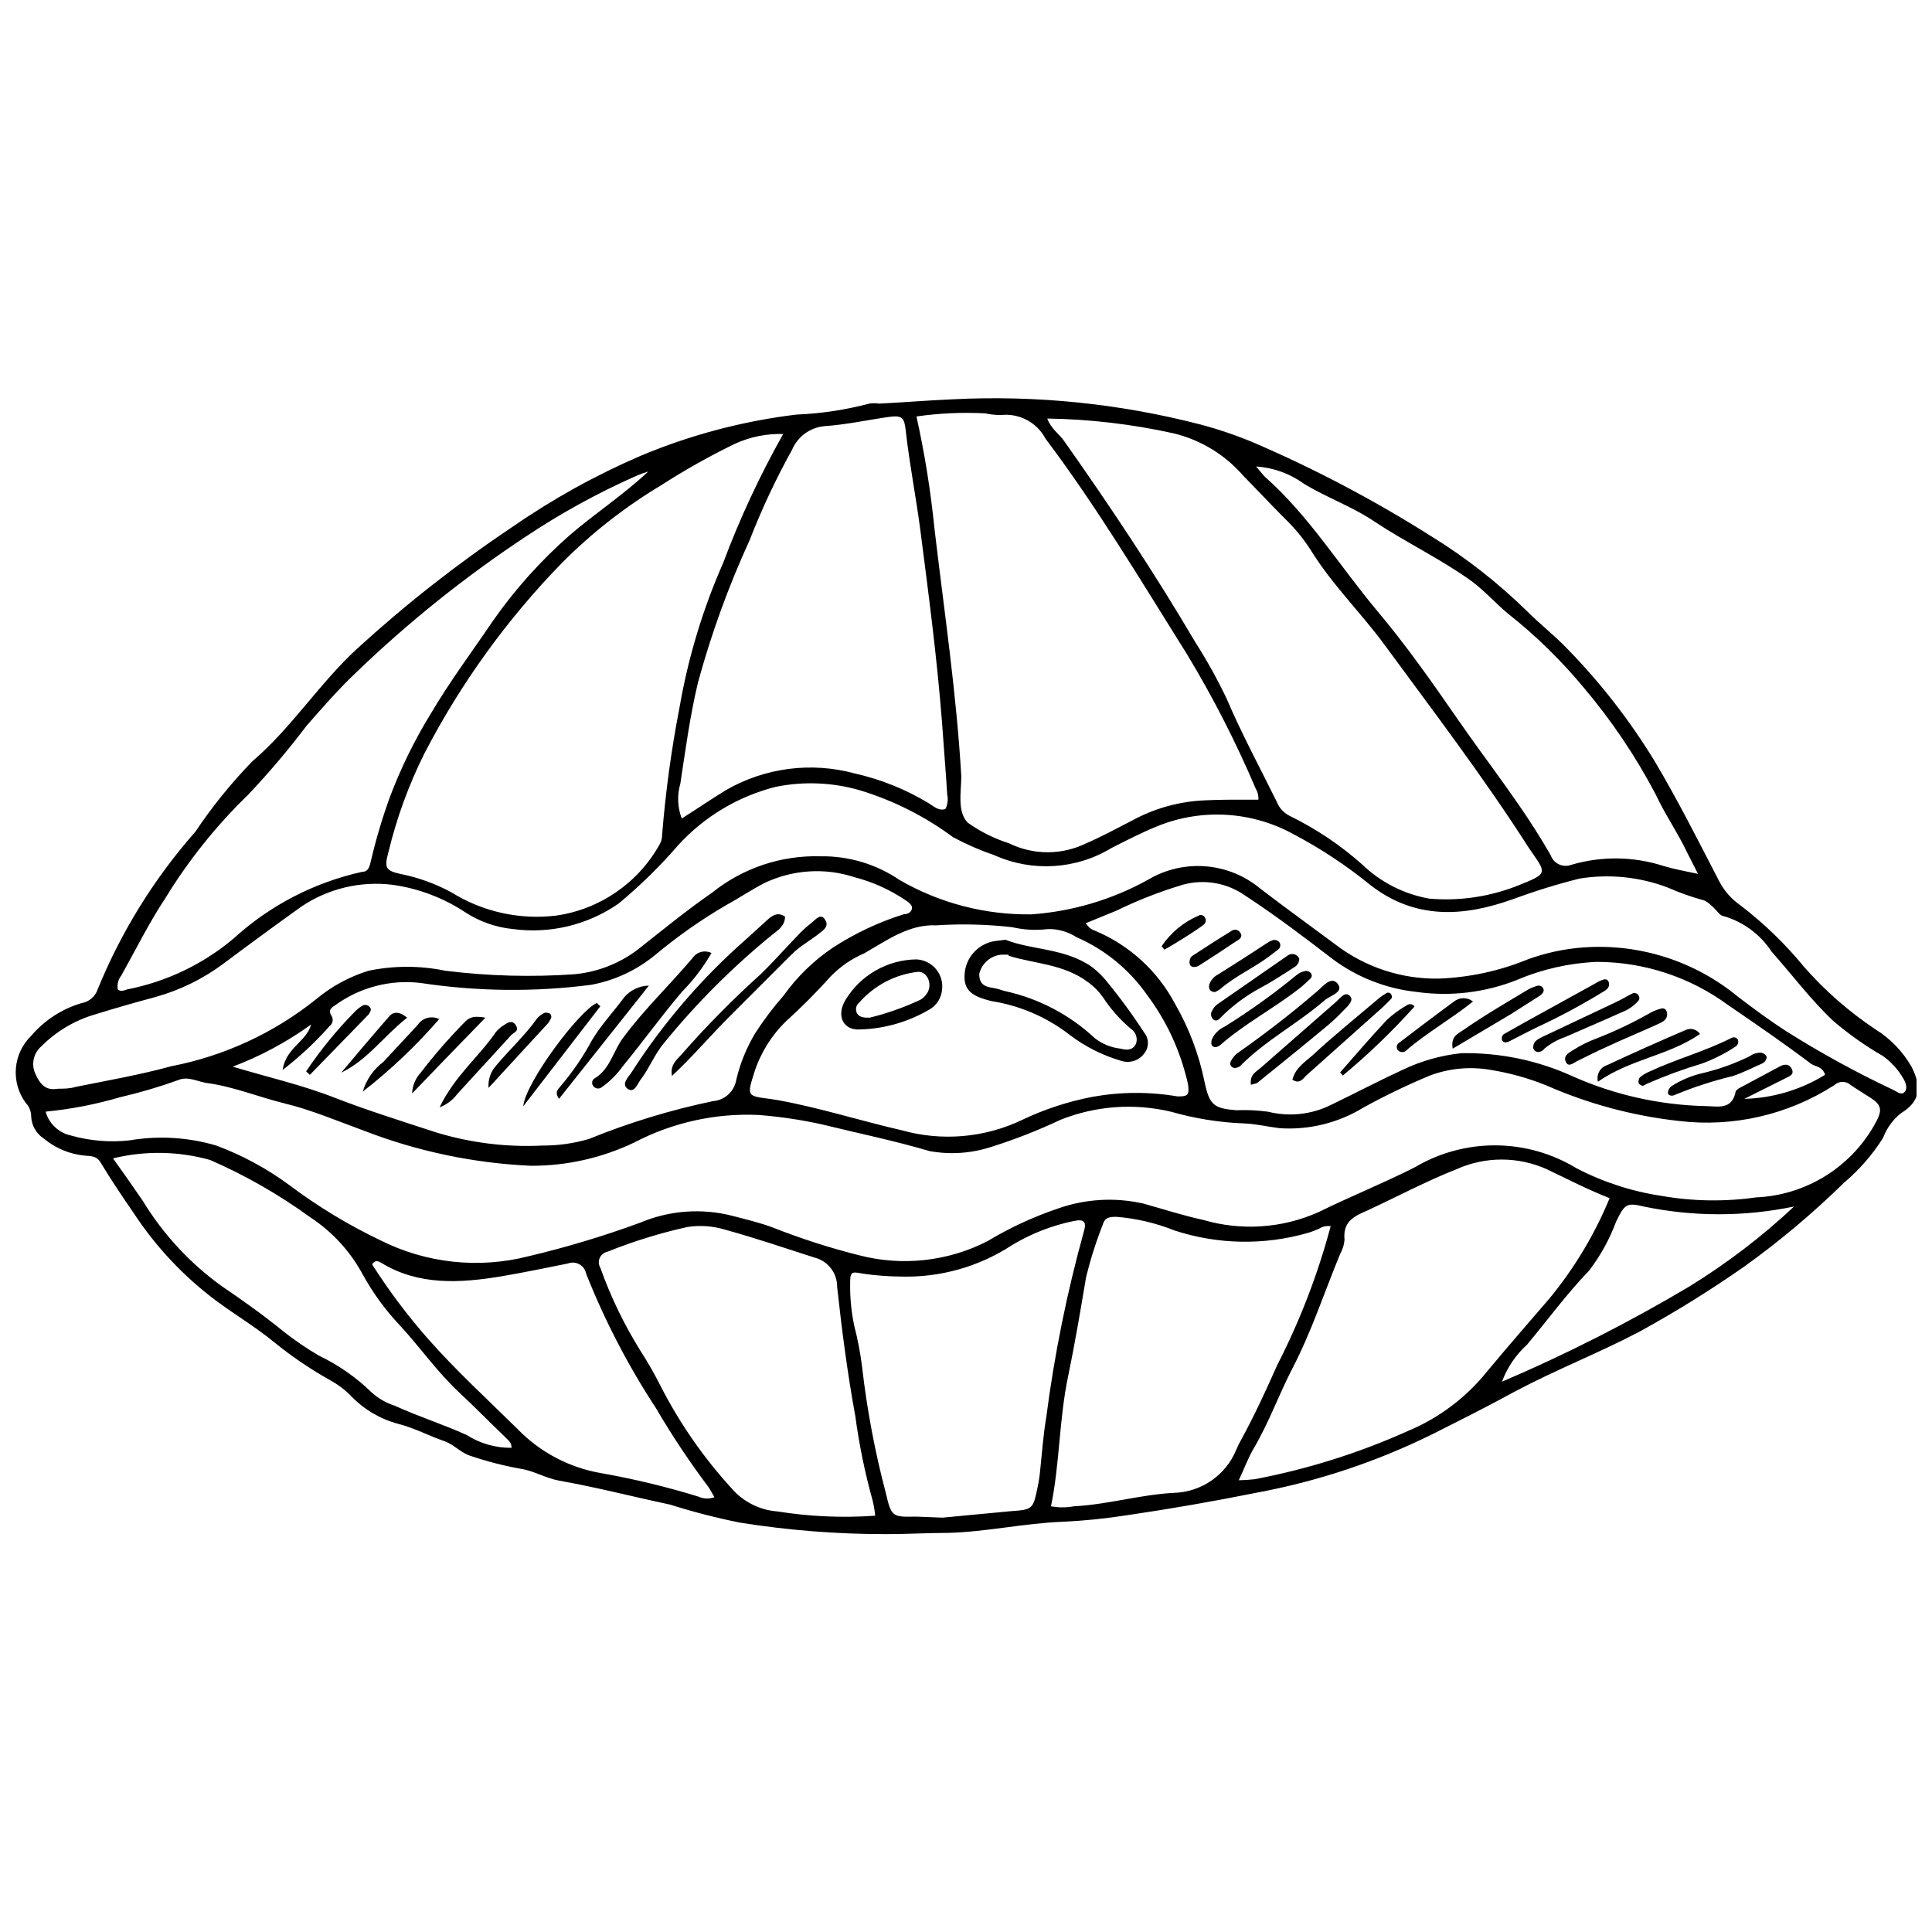 <?xml version="1.0" encoding="UTF-8"?>
<!-- Uploaded to: SVG Repo, www.svgrepo.com, Generator: SVG Repo Mixer Tools -->
<svg width="800px" height="800px" version="1.1" viewBox="144 144 512 512" xmlns="http://www.w3.org/2000/svg">
 <defs>
  <clipPath id="a">
   <path d="m148.09 249h503.81v302h-503.81z"/>
  </clipPath>
 </defs>
 <g clip-path="url(#a)">
  <path d="m378.92 550.56c-13.035 0.02-26.055-1.004-38.926-3.066-6.231-1.262-12.391-2.852-18.449-4.766-9.801-2.082-19.492-4.598-29.402-6.352-3.394-0.602-6.625-2.574-10.074-3.121v0.004c-4.492-0.805-8.922-1.938-13.25-3.394-2.684-0.82-4.379-2.957-6.898-3.887-4.16-1.422-8.102-3.559-12.43-4.652l0.004-0.004c-4.738-1.262-9.035-3.801-12.43-7.336-1.613-1.645-3.461-3.047-5.477-4.16-5.285-2.957-10.301-6.363-15-10.184-4.871-3.996-10.238-7.172-15.328-10.949-8.609-6.438-16.02-14.332-21.902-23.324-3.012-4.379-5.969-8.762-8.707-13.305-1.094-1.809-2.519-1.641-4.106-1.809-4.027-0.355-7.848-1.945-10.949-4.543-2.051-1.32-3.305-3.582-3.34-6.023-0.035-1.27-0.543-2.481-1.422-3.394-4.059-5.477-3.426-13.113 1.477-17.848 3.5-4.082 8.098-7.066 13.25-8.598 2.012-0.32 3.68-1.734 4.324-3.668 6.231-15.277 14.984-29.398 25.898-41.773 4.457-6.668 9.516-12.918 15.109-18.668 10.348-8.816 17.738-20.641 27.758-29.84 12.875-11.77 26.621-22.551 41.117-32.246 10.664-7.387 22.035-13.695 33.945-18.836 13.207-5.543 27.117-9.23 41.336-10.949 6.512-0.262 12.977-1.234 19.273-2.902 0.871-0.137 1.758-0.137 2.629 0 6.516-0.328 13.031-0.875 19.492-1.148 22.109-1.125 44.266 1.129 65.699 6.68 4.773 1.266 9.457 2.856 14.016 4.762 16.344 7.027 32.105 15.34 47.141 24.855 9.18 5.66 17.699 12.328 25.402 19.875 3.449 3.449 7.336 6.461 10.676 9.965 8.797 9.008 16.547 18.98 23.105 29.73 6.188 10.402 11.66 21.297 17.246 32.082 1.312 2.449 3.191 4.551 5.477 6.133 6.273 4.801 11.969 10.312 16.973 16.426 5.519 6.266 11.832 11.785 18.777 16.426 4.027 2.484 7.363 5.949 9.691 10.07 2.738 5.477 2.082 9.199-2.902 12.211-2.121 1.711-3.75 3.961-4.707 6.516-2.832 4.488-6.344 8.516-10.402 11.934-8.219 8.055-17.043 15.469-26.391 22.176-8.938 6.242-18.203 12-27.758 17.246-10.949 5.75-21.898 9.965-32.852 15.77-7.172 3.941-14.508 7.609-21.898 11.332-14.824 7.348-30.598 12.598-46.867 15.602-11.426 2.301-22.887 4.289-34.383 5.969-5.551 0.867-11.141 1.434-16.754 1.699-10.238 0.383-20.258 2.684-30.496 2.957-5.418 0-10.895 0.328-16.316 0.328zm-222.83-111.96c0.887 3.156 3.43 5.574 6.625 6.297 5.066 1.445 10.367 1.891 15.605 1.312 7.668-1.301 15.535-0.832 22.996 1.371 6.894 2.57 13.398 6.09 19.324 10.457 7.559 5.68 15.668 10.598 24.199 14.672 12.133 6.082 26.055 7.578 39.203 4.215 10.062-2.375 19.973-5.356 29.672-8.926 7.691-3.231 16.227-3.863 24.312-1.805 3.777 0.984 7.5 1.863 10.949 3.176 7.391 2.91 14.961 5.344 22.664 7.281 11.383 2.969 23.461 1.664 33.945-3.668 5.93-3.57 12.223-6.492 18.781-8.707 7.277-2.57 15.137-3.027 22.664-1.312 5.477 1.531 10.512 3.176 15.824 4.324 10.086 2.957 20.891 2.238 30.496-2.023 8.43-4.16 17.191-7.664 25.621-11.934v-0.004c6.492-3.836 13.906-5.84 21.445-5.793 7.543 0.051 14.93 2.144 21.371 6.066 7.078 3.68 14.719 6.16 22.613 7.336 8.25 1.438 16.672 1.566 24.965 0.387 12.988-0.551 24.789-7.723 31.262-19 2.41-4.215 2.301-5.477-1.695-7.883-1.477-0.984-3.012-1.863-4.488-2.902h-0.004c-1.211-1.102-3.059-1.102-4.269 0-12.227 7.894-26.832 11.266-41.281 9.527-12.109-1.34-23.941-4.516-35.094-9.418-4.742-1.918-9.68-3.297-14.73-4.106-5.398-0.953-10.957-0.445-16.094 1.477-6.027 2.512-11.91 5.344-17.633 8.488-6.676 4.098-14.465 6.012-22.281 5.473-3.121-0.383-6.242-1.148-9.363-1.258-6.504-0.246-12.957-1.277-19.215-3.066-9.82-2.371-20.137-1.625-29.512 2.137-5.891 2.785-11.961 5.16-18.176 7.117-5.293 1.75-10.941 2.144-16.426 1.148-9.473-2.793-19.109-4.762-28.688-7.117h-0.004c-5.5-1.203-11.082-2.027-16.695-2.465-11.402-0.512-22.734 2-32.852 7.281-8.543 4.098-17.902 6.215-27.375 6.188-15.133-0.668-30.055-3.793-44.184-9.254-6.953-2.519-13.797-5.477-20.969-7.227-7.172-1.754-13.742-4.543-20.969-5.477-2.519-0.438-4.926-1.863-7.5-0.711-5 1.797-10.102 3.297-15.277 4.492-6.453 1.902-13.07 3.184-19.766 3.832zm205.26-67.672c7.508-0.133 14.875 2.066 21.078 6.297 10.613 6.125 22.684 9.266 34.934 9.09 10.816-0.773 21.336-3.894 30.824-9.145 4.59-2.746 9.922-4.004 15.258-3.59 5.332 0.41 10.41 2.469 14.523 5.891 6.57 5.035 13.25 9.855 19.875 14.781 7.84 6.031 17.488 9.238 27.375 9.09 8.125-0.289 16.133-2.012 23.652-5.094 4.793-1.75 9.805-2.82 14.891-3.176 14.816-1.039 29.465 3.664 40.898 13.141 4.106 3.121 8.32 6.242 12.648 9.035 9.195 5.805 18.738 11.031 28.578 15.656 0.875 0.438 1.973 1.422 2.848 0.492 0.875-0.93 0.328-2.519-0.328-3.559-1.367-2.379-3.234-4.434-5.473-6.019-4.617-2.664-8.977-5.742-13.031-9.199-5.859-5.477-10.949-12.266-16.426-18.449v-0.004c-2.965-4.504-7.422-7.82-12.594-9.359-0.93 0-1.695-1.258-2.465-1.973-0.766-0.711-2.027-2.191-3.504-2.41h0.004c-3.066-0.863-6.066-1.941-8.98-3.227-7.453-2.824-15.516-3.637-23.379-2.356-5.988 1.508-11.891 3.336-17.684 5.473-12.977 4.652-25.844 5.477-37.723-3.777-6.324-5.156-13.148-9.668-20.367-13.469-10.988-6.039-24.098-6.863-35.75-2.242-4.269 1.695-8.375 3.832-12.484 5.914v-0.004c-9.391 5.688-20.969 6.402-30.988 1.918-3.773-1.289-7.438-2.883-10.949-4.762-7.445-5.519-15.777-9.727-24.641-12.43-7.293-2.133-15-2.453-22.445-0.93-9.922 2.516-18.887 7.883-25.789 15.438-4.832 5.598-10.125 10.781-15.82 15.496-8.172 5.672-18.176 8.074-28.031 6.734-4.43-0.441-8.688-1.926-12.43-4.328-5.84-3.894-12.484-6.422-19.438-7.391-8.504-1.055-17.098 1.008-24.199 5.805-6.973 5-13.797 10-20.477 15-5.434 4.074-11.578 7.102-18.121 8.926-5.477 1.477-10.512 2.902-15.77 4.543-5.488 1.555-10.484 4.496-14.508 8.543-2.039 1.762-2.703 4.641-1.641 7.117 1.531 3.504 3.176 4.598 6.078 4.106 1.531 0 3.121 0 4.707-0.492 8.43-1.695 16.973-3.176 25.348-5.477 14.023-2.715 27.176-8.805 38.324-17.738 4.09-3.414 8.816-5.981 13.906-7.555 6.719-1.395 13.652-1.395 20.367 0 11.332 1.406 22.773 1.719 34.164 0.93 5.941-0.551 11.621-2.707 16.426-6.242 6.625-5.203 13.141-10.566 20.094-15.383 8.102-6.508 18.25-9.922 28.633-9.637zm-9.801-111.91c-4.391-0.129-8.758 0.75-12.754 2.574-6.711 3.254-13.223 6.91-19.492 10.949-9.645 5.769-18.527 12.723-26.445 20.695-14.52 14.918-26.77 31.891-36.352 50.371-4.184 8.367-7.398 17.184-9.582 26.281-1.148 4.16-0.656 4.871 3.34 5.75v-0.004c4.691 0.941 9.211 2.586 13.414 4.875 8.266 5.141 18.039 7.305 27.703 6.133 11.551-1.652 21.676-8.598 27.375-18.781 0.477-0.793 0.723-1.703 0.711-2.629 0.906-11.297 2.441-22.539 4.598-33.668 2.277-13.199 6.156-26.07 11.555-38.328 4.418-11.801 9.746-23.238 15.93-34.219zm125.93 96.906v0.004c0.082-1.035-0.168-2.07-0.711-2.957-5.188-12.199-11.223-24.02-18.066-35.367-12.156-19.383-23.871-39.09-37.613-57.324-2.262-4.312-6.93-6.809-11.773-6.297-1.414 0.016-2.832-0.133-4.215-0.438-6.09-0.32-12.195-0.043-18.23 0.82 2.168 9.77 3.762 19.66 4.762 29.621 2.574 21.898 5.859 43.801 7.117 65.699 0 4.16-1.148 9.309 1.695 12.32h0.004c3.34 2.383 7.035 4.231 10.949 5.473 6.457 3.172 14.02 3.172 20.477 0 4.051-1.754 7.992-3.887 11.934-5.914 6.035-3.336 12.766-5.211 19.656-5.473 4.269-0.219 9.035-0.164 13.742-0.164zm-55.953-101.01c1.039 2.793 3.176 4.051 4.488 5.969 12.211 17.301 23.98 34.984 34.766 53.328 3.059 4.789 5.816 9.762 8.27 14.891 3.996 9.363 8.816 18.285 13.305 27.375 0.664 1.695 1.957 3.07 3.613 3.832 6.902 3.387 13.312 7.699 19.051 12.812 4.902 4.711 11.098 7.856 17.797 9.031 8.109 0.688 16.27-0.551 23.812-3.613 7.996-3.176 7.066-3.176 2.519-9.855-11.934-18.668-25.348-36.246-38.324-53.93-6.297-8.539-13.852-15.879-19.492-25.02-1.961-3.055-4.277-5.863-6.898-8.375-3.723-3.723-7.281-7.555-10.949-11.277-4.816-5.562-11.246-9.484-18.395-11.227-11.027-2.445-22.27-3.766-33.562-3.941zm-96.852 106c4.16-2.629 7.828-5.148 11.66-7.5 10.359-5.984 22.676-7.578 34.219-4.434 6.938 1.562 13.578 4.246 19.656 7.938 1.258 0.766 2.574 2.082 4.324 1.477 0.609-1.156 0.785-2.5 0.492-3.777-0.383-6.352-0.93-12.648-1.367-19-1.312-17.082-3.559-34.055-5.75-51.082-1.148-8.816-2.902-17.629-3.887-26.5-0.383-3.176-0.766-4.051-4.379-3.559-5.477 0.766-11.441 2.082-17.246 2.465v0.004c-3.758 0.375-7.008 2.769-8.488 6.242-4.297 7.746-8.066 15.777-11.277 24.035-5.562 12.125-10.125 24.688-13.633 37.559-2.137 8.871-3.34 17.957-4.707 26.938h-0.004c-0.875 3.023-0.742 6.254 0.387 9.195zm-119.19 65.699c9.199 2.793 18.285 4.816 26.992 8.211 8.707 3.394 18.012 6.297 27.047 9.254 9.105 2.785 18.629 3.973 28.141 3.508 4.207 0.023 8.391-0.566 12.426-1.754 10.625-4.324 21.621-7.68 32.852-10.02 3.133-0.238 5.691-2.594 6.188-5.695 1.02-4.32 2.699-8.457 4.981-12.262 2.266-3.523 4.793-6.871 7.555-10.02 3.578-5.012 8.027-9.332 13.141-12.758 5.832-3.777 12.148-6.746 18.781-8.812 0.82 0 1.863-0.383 2.082-1.422 0.219-1.039-0.93-1.754-1.809-2.356v-0.004c-4.102-2.746-8.637-4.785-13.414-6.019-7.801-2.555-16.285-2.023-23.707 1.477-3.504 1.754-6.734 3.996-10.184 5.859-6.633 3.867-12.934 8.281-18.832 13.195-4.914 4.086-10.797 6.84-17.082 7.992-15.008 1.945-30.211 1.777-45.172-0.492-7.961-0.949-15.992 1.121-22.5 5.805-1.039 0.656-2.191 1.367-1.039 3.012h-0.004c0.477 0.875 0.246 1.965-0.547 2.57-3.777 4.281-7.957 8.184-12.48 11.664 0.875-5.914 6.297-7.445 7.555-12.047-6.523 4.711-13.648 8.523-21.188 11.332zm422.18 2.137c-0.875-2.301-2.629-2.027-3.723-2.848-7.281-5.477-14.508-10.457-21.898-15.496v0.004c-10.086-7.449-22.285-11.477-34.824-11.5-7.231 0.293-14.355 1.891-21.023 4.711-8.539 3.426-17.828 4.539-26.938 3.231-7.922-0.871-15.477-3.816-21.898-8.543-7.609-5.859-15.328-11.715-23.379-16.973-4.769-3.363-10.789-4.43-16.426-2.902-6.07 1.812-11.984 4.121-17.684 6.898l-8.156 3.34c0.602 0.656 0.766 0.984 1.039 1.203v0.004c0.434 0.328 0.914 0.586 1.426 0.766 9.082 3.801 16.57 10.629 21.188 19.328 3.699 6.414 6.344 13.383 7.828 20.641 1.312 6.188 2.41 7.117 8.375 7.609h0.004c2.816-0.117 5.637 0.012 8.43 0.383 5.703 1.434 11.734 0.754 16.973-1.918 6.242-3.012 12.375-6.242 18.668-9.145v0.004c4.926-2.375 10.223-3.875 15.66-4.438 10.254-0.188 20.418 1.945 29.73 6.242 11.004 4.852 22.852 7.492 34.875 7.773 3.176 0 7.172 1.258 8.102-4.051 0 0 0.547-0.438 0.82-0.656l10.949-5.859c1.258-0.656 2.519-0.602 3.121 0.875 0.602 1.477-0.82 1.809-1.695 2.301l-10.949 5.477c7.484-0.195 14.789-2.348 21.188-6.242zm-56.887 32.852c-6.078-2.356-11.387-5.148-16.809-7.719l0.004-0.004c-7.641-3.449-16.398-3.449-24.035 0-8.047 3.176-15.715 7.281-23.652 10.949-3.394 1.477-6.461 2.848-5.969 7.719v0.004c-0.102 1.309-0.496 2.582-1.148 3.723-4.215 10.184-7.609 20.695-12.758 30.551-3.504 6.789-6.133 14.18-10.074 20.859-1.531 2.574-2.574 5.477-4.051 8.598v-0.004c1.406-0.016 2.816-0.105 4.215-0.273 14.016-2.656 27.668-6.957 40.68-12.809 8.23-3.445 15.457-8.906 21.023-15.879 5.477-6.57 10.949-12.867 16.426-19.219 6.598-8.008 11.969-16.961 15.93-26.551zm-73.914 7.391h0.004c-1.156-0.234-2.359 0-3.34 0.656-0.984 0.383-1.973 0.82-2.957 1.094-11.57 3.316-23.871 3.086-35.312-0.656-4.902-1.965-10.07-3.184-15.332-3.613-1.695 0-3.121 0-3.723 2.191-1.77 4.492-3.234 9.102-4.379 13.797-1.477 8.762-2.957 17.574-4.762 26.281-2.41 11.387-2.191 23.105-4.543 34.438l-0.004-0.004c2.008 0.379 4.07 0.379 6.078 0 8.98-0.438 17.684-3.121 26.609-3.559 3.551-0.117 6.988-1.258 9.902-3.289 2.918-2.031 5.18-4.863 6.523-8.152 0.426-1.016 0.918-2.004 1.477-2.957 3.449-6.352 6.461-12.867 9.363-19.438v0.004c6.023-11.746 10.777-24.098 14.18-36.848zm-120.94 76.648h0.004c-0.121-1.328-0.344-2.644-0.66-3.941-2.043-7.348-3.582-14.832-4.598-22.395-2.082-11.332-3.559-22.777-4.816-34.219 0.059-3.691-2.441-6.938-6.023-7.828-7.883-2.519-15.715-5.203-23.707-7.391-3.211-0.969-6.594-1.211-9.91-0.711-7.25 1.605-14.352 3.801-21.242 6.57-0.91 0.184-1.672 0.801-2.039 1.652-0.371 0.848-0.305 1.824 0.176 2.617 2.727 7.656 6.269 15 10.566 21.898 1.996 3.094 3.824 6.293 5.477 9.582 5.004 9.75 11.281 18.789 18.668 26.883 3.082 3.609 7.481 5.836 12.211 6.188 8.488 1.352 17.102 1.738 25.68 1.148zm-60.227-276.65h0.004c-0.988 0.289-1.957 0.637-2.902 1.043-10.406 4.59-20.391 10.086-29.84 16.422-15.883 10.531-30.781 22.48-44.512 35.699-4.707 4.434-8.98 9.363-13.25 14.234h0.004c-4.824 6.379-9.996 12.48-15.496 18.285-8.426 8.164-15.785 17.363-21.898 27.375-4.324 6.516-7.828 13.633-11.66 20.477h-0.004c-0.82 1.035-1.16 2.371-0.93 3.668 0.82 0.711 1.641 0.273 2.519 0 10.348-2.019 20.012-6.633 28.086-13.41 9.633-8.809 21.418-14.926 34.164-17.742 1.531 0 1.918-1.203 2.246-2.629v0.004c1.344-5.769 3.027-11.457 5.035-17.027 2.922-7.781 6.59-15.262 10.949-22.34 5.035-8.539 10.949-16.426 16.426-24.527 5.84-8.34 12.66-15.949 20.312-22.668 6.734-5.801 14.07-10.566 20.75-16.809zm140.38 165.57c2.629 0 3.121-0.273 2.793-3.012-0.168-0.926-0.387-1.84-0.656-2.738-2.008-7.617-5.465-14.773-10.184-21.078-4.711-6.773-11.215-12.102-18.781-15.387-2.25-1.449-4.879-2.191-7.555-2.133-3.144 0.387-6.332 0.223-9.418-0.492-6.707-0.766-13.465-0.934-20.203-0.496-7.172-0.328-13.086 3.996-19 7.391l0.004 0.004c-3.356 1.43-6.387 3.512-8.926 6.129-3.734 4.164-7.68 8.129-11.824 11.883-3.844 3.723-6.719 8.328-8.379 13.414-2.027 6.406-2.027 6.406 4.106 7.172l2.082 0.328c10.949 1.973 21.898 5.477 32.852 7.992 10.641 2.984 22.008 1.992 31.973-2.789 5.902-2.812 12.141-4.852 18.559-6.078 7.457-1.344 15.09-1.383 22.559-0.109zm-62.305 111.63 17.902-1.695c6.078-0.438 6.078-0.492 7.336-6.516 0.301-1.465 0.52-2.945 0.656-4.434 0.492-4.598 0.82-9.309 1.586-13.852h0.004c2.156-16.641 5.484-33.105 9.965-49.277 0.82-2.684 0-3.394-2.629-2.848-5.758 1.18-11.277 3.324-16.316 6.352-8.777 5.766-19.121 8.691-29.617 8.379-3.356-0.039-6.703-0.293-10.02-0.77-3.176-0.656-3.34-0.438-3.34 2.902-0.035 3.68 0.332 7.352 1.094 10.949 0.934 3.602 1.629 7.262 2.082 10.953 1.293 11.27 3.398 22.43 6.293 33.395 1.477 6.352 1.754 6.297 8.102 6.188zm83.109-278.57c1.312 1.531 1.809 2.246 2.465 2.848 11.551 10.238 19.766 23.652 29.676 35.477 7.609 9.035 14.453 18.777 21.188 28.523 8.32 12.047 17.465 23.379 24.746 36.191 0.383 1.066 1.176 1.938 2.207 2.41s2.207 0.512 3.269 0.109c8.004-2.359 16.531-2.242 24.473 0.328 2.738 0.82 5.477 1.312 9.09 2.082l-2.793-5.477c-2.574-5.477-5.914-10.184-8.375-15.496h-0.004c-5.34-10.184-11.781-19.75-19.219-28.523-5.945-7.156-12.621-13.672-19.926-19.438-3.34-2.793-6.242-6.078-9.691-8.652-8.324-5.965-17.355-10.234-25.625-15.711-5.969-4.051-12.648-6.352-18.777-10.074-3.715-2.703-8.117-4.297-12.703-4.598zm-143.55 273.15c-0.656-1.094-1.039-1.918-1.531-2.629-5.055-6.715-9.719-13.715-13.961-20.969-7.359-11.223-13.562-23.164-18.508-35.645-0.203-1.055-0.863-1.965-1.805-2.484-0.941-0.52-2.066-0.59-3.066-0.195-5.859 1.148-11.715 2.41-17.629 3.394-10.949 1.809-21.898 2.465-31.754-3.559-0.711-0.383-1.586-0.984-2.465 0.383 4.438 6.984 9.418 13.609 14.891 19.82 7.445 8.43 15.715 15.988 23.652 23.816v-0.004c5.984 6.188 13.793 10.293 22.281 11.719 8.66 1.539 17.219 3.602 25.625 6.188 1.344 0.629 2.883 0.688 4.269 0.164zm-53.766-13.086c0-1.367-0.711-1.863-1.367-2.519-4.269-4.106-8.43-8.375-12.812-12.43-5.75-5.477-10.129-11.77-15.383-17.465-3.766-3.977-7.019-8.41-9.691-13.191-3.328-6.305-8.211-11.656-14.18-15.551-8.23-5.969-17.078-11.035-26.391-15.109-8.414-2.367-17.297-2.519-25.785-0.438 3.012 4.215 5.477 7.719 7.938 11.332 5.391 8.844 12.504 16.512 20.914 22.555 5.477 3.723 10.949 7.609 15.988 11.715v0.004c3.086 2.453 6.34 4.688 9.746 6.68 5.176 2.473 9.914 5.785 14.016 9.801 1.742 1.555 3.797 2.731 6.019 3.449 6.242 2.848 12.812 4.926 19.109 7.773 3.543 2.266 7.676 3.445 11.879 3.394zm339.89-63.949c-13.145 2.738-26.715 2.738-39.859 0-4.488-1.094-5.035-0.656-7.281 3.941-1.73 4.676-4.148 9.07-7.172 13.031-5.914 6.133-10.949 13.031-16.426 19.602-2.984 2.703-5.273 6.082-6.68 9.855 17.133-7.32 33.758-15.77 49.77-25.297 9.895-6.106 19.16-13.184 27.648-21.133z"/>
 </g>
 <path d="m352.04 386.91c0 2.41-1.809 3.559-3.34 4.762-10.512 8.566-20.125 18.18-28.691 28.691-2.519 2.957-3.887 6.68-6.188 9.691-0.93 1.203-1.695 3.723-3.449 2.519s0-2.957 0.875-4.215l0.004-0.004c8.438-13.176 18.684-25.098 30.441-35.422l5.477-4.981c1.477-1.371 2.898-2.359 4.871-1.043z"/>
 <path d="m332.55 396.55c-2.168 3.777-4.816 7.254-7.883 10.348-5.477 6.461-10.348 13.25-15.66 19.711v-0.004c-1.508 2.117-3.359 3.969-5.477 5.477-0.344 0.297-0.801 0.43-1.25 0.367-0.449-0.062-0.852-0.316-1.102-0.695-0.227-0.309-0.312-0.695-0.238-1.07 0.07-0.375 0.297-0.699 0.621-0.902 4.16-2.41 4.981-7.445 7.719-10.949 5.477-7.391 12.211-13.797 18.176-20.859 1.098-1.691 3.281-2.301 5.094-1.422z"/>
 <path d="m322.09 429.12c-0.602-2.957 1.312-4.269 2.629-5.805 6.531-7.445 13.496-14.5 20.859-21.133 3.34-3.231 6.406-6.734 9.637-10.074 1.223-1.336 2.559-2.562 3.996-3.668 0.984-0.82 2.301-2.519 3.449-0.711 1.148 1.809-0.492 2.793-1.586 3.668-2.356 1.863-5.09 3.34-7.227 5.477-5.477 5.477-10.949 10.949-16.426 16.426-5.477 5.473-9.914 10.785-15.332 15.82z"/>
 <path d="m315.96 405.2-23.816 30.004c-1.367-1.973 0-2.684 0.438-3.394 3.184-3.727 5.953-7.781 8.27-12.102 2.465-4.16 5.75-7.555 8.539-11.387 1.641-1.938 4.035-3.074 6.57-3.121z"/>
 <path d="m303.09 410.68-20.422 26.5c0.547-6.297 14.836-25.348 19.492-27.375z"/>
 <path d="m260.5 437.45c3.996-8.32 10.402-13.359 14.945-19.984 0.586-0.684 1.266-1.273 2.027-1.754 1.039-0.711 2.246-1.531 3.231 0s-0.492 1.863-1.203 2.574l-14.289 15.605h-0.004c-1.195 1.609-2.832 2.844-4.707 3.559z"/>
 <path d="m260.39 414.07c-6.106 7.055-12.891 13.492-20.258 19.215 0.934-3.144 2.852-5.91 5.473-7.883l9.145-9.855c1.246-1.832 3.656-2.465 5.641-1.477z"/>
 <path d="m272.65 413.69c-6.734 6.898-12.812 13.195-19.438 20.094l0.004-0.004c0.07-2.031 0.867-3.973 2.242-5.473 3.644-4.746 7.574-9.262 11.773-13.523 1.422-1.422 2.684-1.535 5.418-1.094z"/>
 <path d="m273.47 432.3c-0.168-2.113 0.523-4.207 1.914-5.805 3.559-4.269 7.719-8.047 10.949-12.594v0.004c0.562-0.672 1.277-1.195 2.082-1.535 0.328 0 0.984 0 1.422 0.328 0.359 0.43 0.359 1.051 0 1.48-0.148 0.328-0.332 0.637-0.547 0.93z"/>
 <path d="m225.13 427.92c3.797-5.668 8.125-10.965 12.918-15.824 0.617-0.637 1.316-1.191 2.082-1.641 0.676-0.305 1.469-0.098 1.914 0.492 0.547 0.656 0 1.258-0.328 1.863l-15.602 16.039z"/>
 <path d="m251.9 413.69c-6.242 4.926-10.566 11.277-17.465 14.562 4.106-4.871 8.211-9.746 12.375-14.508 1.203-1.645 2.738-1.918 5.09-0.055z"/>
 <path d="m471.12 427.05c-1.039-0.328-1.312-1.039-0.93-1.809 0.395-0.801 0.953-1.512 1.645-2.082 7.332-5.117 14.402-10.598 21.188-16.422 1.422-1.148 3.723-4.269 5.477-2.027 1.754 2.246-2.027 3.121-3.449 4.379-7.227 6.242-15.715 10.621-22.504 17.52-0.43 0.266-0.922 0.418-1.426 0.441z"/>
 <path d="m475.5 431.48c-0.328-2.684 1.312-3.394 2.465-4.379l20.258-17.738 0.766-0.766c0.766-0.656 1.586-1.695 2.684-0.711 1.094 0.984 0 2.082-0.547 2.793-1.641 1.695-3.285 3.394-5.035 4.871-6.242 5.203-12.484 10.238-18.777 15.328-0.391 0.328-0.938 0.328-1.812 0.602z"/>
 <path d="m486.5 430.11c0.82-3.176 3.394-4.707 5.477-6.57 5.477-5.09 11.605-10.02 17.465-15 0.547-0.449 1.133-0.852 1.75-1.203 0.383-0.371 0.988-0.371 1.371 0 0.328 0.492 0.492 1.039 0 1.477l-1.918 1.918-20.477 18.285c-0.984 1.094-1.973 2.301-3.668 1.094z"/>
 <path d="m466.19 421.52c-1.203 0-1.367-0.984-1.039-2.027 0.645-1.512 1.836-2.723 3.34-3.394 6.66-4.137 13.043-8.711 19.105-13.688 0.672-0.566 1.488-0.945 2.356-1.094 0.508-0.066 1.02 0.117 1.367 0.492 0.199 0.195 0.309 0.461 0.309 0.738 0 0.277-0.109 0.547-0.309 0.742-0.93 0.875-1.809 1.754-2.793 2.519-6.953 5.477-14.672 9.418-21.297 15.273-0.32 0.199-0.672 0.344-1.039 0.438z"/>
 <path d="m551.33 422.77c-1.094-0.383-1.203-1.203-0.82-2.191 0.383-0.984 1.863-1.641 2.957-2.137l18.668-8.816c1.586-0.711 3.121-1.695 4.707-2.465 0.328 0 1.039 0 1.312 0.547l0.004 0.008c0.391 0.438 0.391 1.098 0 1.531-1.191 1.348-2.695 2.383-4.383 3.012-4.981 2.246-10.02 4.379-15 6.57-1.996 0.684-3.852 1.723-5.477 3.066-0.449 0.625-1.203 0.961-1.969 0.875z"/>
 <path d="m570.43 404.82c0 1.422-1.531 1.918-2.519 2.574h0.004c-5.312 3.215-10.797 6.141-16.426 8.758-2.519 1.203-5.035 2.574-7.555 3.832-0.766 0.383-1.531 0.383-1.863-0.328-0.262-0.723 0.105-1.523 0.82-1.805l5.148-2.902 18.668-10.293c0.723-0.484 1.52-0.855 2.356-1.094 0.602-0.164 1.312 0.164 1.367 1.258z"/>
 <path d="m585.82 412.7c0 1.809-1.641 2.301-2.902 2.902-4.324 1.973-8.762 3.777-13.086 5.805-2.738 1.203-5.477 2.629-8.156 3.941-0.875 0.492-2.082 1.531-2.738 0s0.711-2.301 1.695-2.902h0.004c2.059-1.336 4.262-2.438 6.566-3.285 4.965-1.941 9.777-4.246 14.402-6.898 0.914-0.477 1.891-0.824 2.902-1.039 0.766-0.055 1.258 0.602 1.312 1.477z"/>
 <path d="m612.21 424.14c-0.082 0.734-0.539 1.379-1.207 1.695-2.629 1.148-5.148 2.465-7.828 3.34-5.137 1.234-10.172 2.863-15.055 4.875-0.711 0.383-1.477 0.438-1.918 0-0.438-0.438 0-1.695 0.82-2.246 2.555-1.621 5.371-2.789 8.324-3.449 4.297-1.027 8.465-2.535 12.426-4.488 0.871-0.641 1.938-0.953 3.012-0.879 0.645 0.109 1.184 0.547 1.426 1.152z"/>
 <path d="m567.48 430.66c-0.5-1.871 0.562-3.801 2.406-4.383 6.898-3.231 13.797-6.297 20.805-9.309v0.004c1.359-0.641 2.984-0.199 3.832 1.039-8.32 5.75-18.395 6.625-27.043 12.648z"/>
 <path d="m579.41 431.75c-0.328 0-0.984-0.328-1.148-0.711-0.121-0.535-0.004-1.098 0.328-1.535 0.691-0.586 1.465-1.066 2.297-1.422 7.227-3.394 15-5.477 21.898-8.98h0.004c0.301-0.191 0.668-0.25 1.012-0.156s0.633 0.332 0.793 0.648c0.215 0.738-0.133 1.523-0.82 1.863-2.676 1.754-5.543 3.203-8.539 4.324-5.07 1.523-10.043 3.356-14.895 5.477-0.289 0.195-0.602 0.363-0.93 0.492z"/>
 <path d="m488.31 398.03c0.023 0.992-0.531 1.91-1.422 2.356-2.957 1.918-5.969 3.887-8.98 5.477v-0.004c-3.844 2.09-7.367 4.727-10.457 7.832-0.492 0.602-1.148 1.039-1.809 0.547h0.004c-0.766-0.59-0.934-1.672-0.383-2.465 0.316-0.648 0.785-1.215 1.367-1.641l18.562-12.867c0.488-0.395 1.137-0.535 1.746-0.387 0.613 0.148 1.121 0.574 1.371 1.152z"/>
 <path d="m528.99 421.9c-0.602-3.066 1.258-3.941 2.629-4.816 5.477-3.832 11.66-7.445 17.52-10.949v-0.004c0.461-0.234 0.938-0.434 1.426-0.602 0.875-0.383 1.809-0.602 2.356 0.328 0.547 0.93-0.328 1.641-1.039 2.137l-7.664 4.871z"/>
 <path d="m465.97 406.9c-1.094 0-1.754-0.711-1.531-1.863h-0.004c0.383-1.207 1.23-2.211 2.356-2.793 4.379-2.738 8.652-5.477 12.977-8.32 0.426-0.293 0.887-0.531 1.367-0.711 0.68-0.266 1.449-0.066 1.918 0.492 0.438 0.648 0.266 1.531-0.383 1.969l-2.519 1.918c-4.16 3.066-8.926 5.148-12.867 8.598v-0.004c-0.414 0.281-0.852 0.52-1.312 0.715z"/>
 <path d="m534.36 409.41c-5.969 4.762-12.156 8.211-17.574 12.867-0.293 0.352-0.723 0.551-1.18 0.551-0.453 0-0.883-0.199-1.176-0.551-0.227-0.293-0.32-0.664-0.258-1.031 0.062-0.363 0.273-0.684 0.586-0.883 4.816-3.668 9.637-7.336 14.562-10.949v-0.004c1.477-1.168 3.562-1.168 5.039 0z"/>
 <path d="m499.15 428.2c4.106-4.652 8.156-9.418 12.375-13.906h-0.004c1.664-1.543 3.5-2.883 5.477-3.996 0.641-0.355 1.445-0.168 1.859 0.438-5.871 6.555-12.223 12.668-18.996 18.285z"/>
 <path d="m460.44 400.27c-1.039 0-1.422-0.875-1.094-1.973 0.066-0.363 0.262-0.695 0.547-0.93 3.449-2.246 6.898-4.488 10.402-6.625 0.352-0.289 0.812-0.414 1.266-0.34 0.449 0.07 0.848 0.336 1.09 0.723 0.766 1.039 0 1.754-0.875 2.191-3.394 2.301-6.844 4.543-10.293 6.734-0.332 0.137-0.684 0.211-1.043 0.219z"/>
 <path d="m451.85 394.74c2.398-3.551 5.758-6.344 9.691-8.047 0.297-0.195 0.668-0.25 1.012-0.156s0.633 0.328 0.793 0.648c0.387 0.684 0.168 1.547-0.492 1.969-1.531 1.148-3.176 2.191-4.816 3.231-1.641 1.039-3.504 2.191-5.477 3.285z"/>
 <path d="m410.46 393.05c7.117 2.793 15.824 2.191 22.941 7.227h-0.004c1.305 1 2.496 2.141 3.559 3.394 3.695 4.473 7.133 9.152 10.293 14.016 1.281 1.598 1.281 3.875 0 5.473-1.398 1.918-3.875 2.715-6.129 1.973-4.883-1.422-9.465-3.723-13.523-6.789-6.059-4.727-13.219-7.836-20.805-9.035-5.477-1.312-7.391-3.012-7.172-7.062 0.258-4.5 3.641-8.203 8.102-8.867zm0.82 3.941h-1.809c-2.902 0.215-5.324 2.305-5.965 5.144 0 3.559 2.574 3.394 4.707 3.887l2.027 0.602v0.004c8.961 1.941 17.227 6.273 23.926 12.535 1.965 1.523 4.316 2.469 6.789 2.738 1.641 0.438 3.231 0.492 4.106-1.312 0.5-1.473-0.062-3.098-1.371-3.945-2.879-2.43-5.387-5.273-7.445-8.43-1.043-1.473-2.32-2.766-3.777-3.832-6.625-5.039-14.727-4.984-21.188-7.117z"/>
 <path d="m393.65 406.35c-0.199 2.031-1.305 3.867-3.012 4.984-5.617 3.383-12.008 5.266-18.562 5.477-4.707 0.383-6.57-3.723-3.941-7.938v-0.004c4.004-6.496 11.043-10.5 18.672-10.621 2.016 0.074 3.91 0.996 5.211 2.539 1.305 1.543 1.895 3.562 1.633 5.562zm-19.164 7.34c4.637-1.141 9.148-2.734 13.469-4.766 0.77-0.473 1.41-1.133 1.863-1.914 1.258-2.246 0-5.477-2.465-5.477-6.027 0.664-11.594 3.555-15.605 8.102-0.906 0.699-1.164 1.961-0.602 2.957 0.711 1.098 1.863 1.098 3.34 1.098z"/>
</svg>